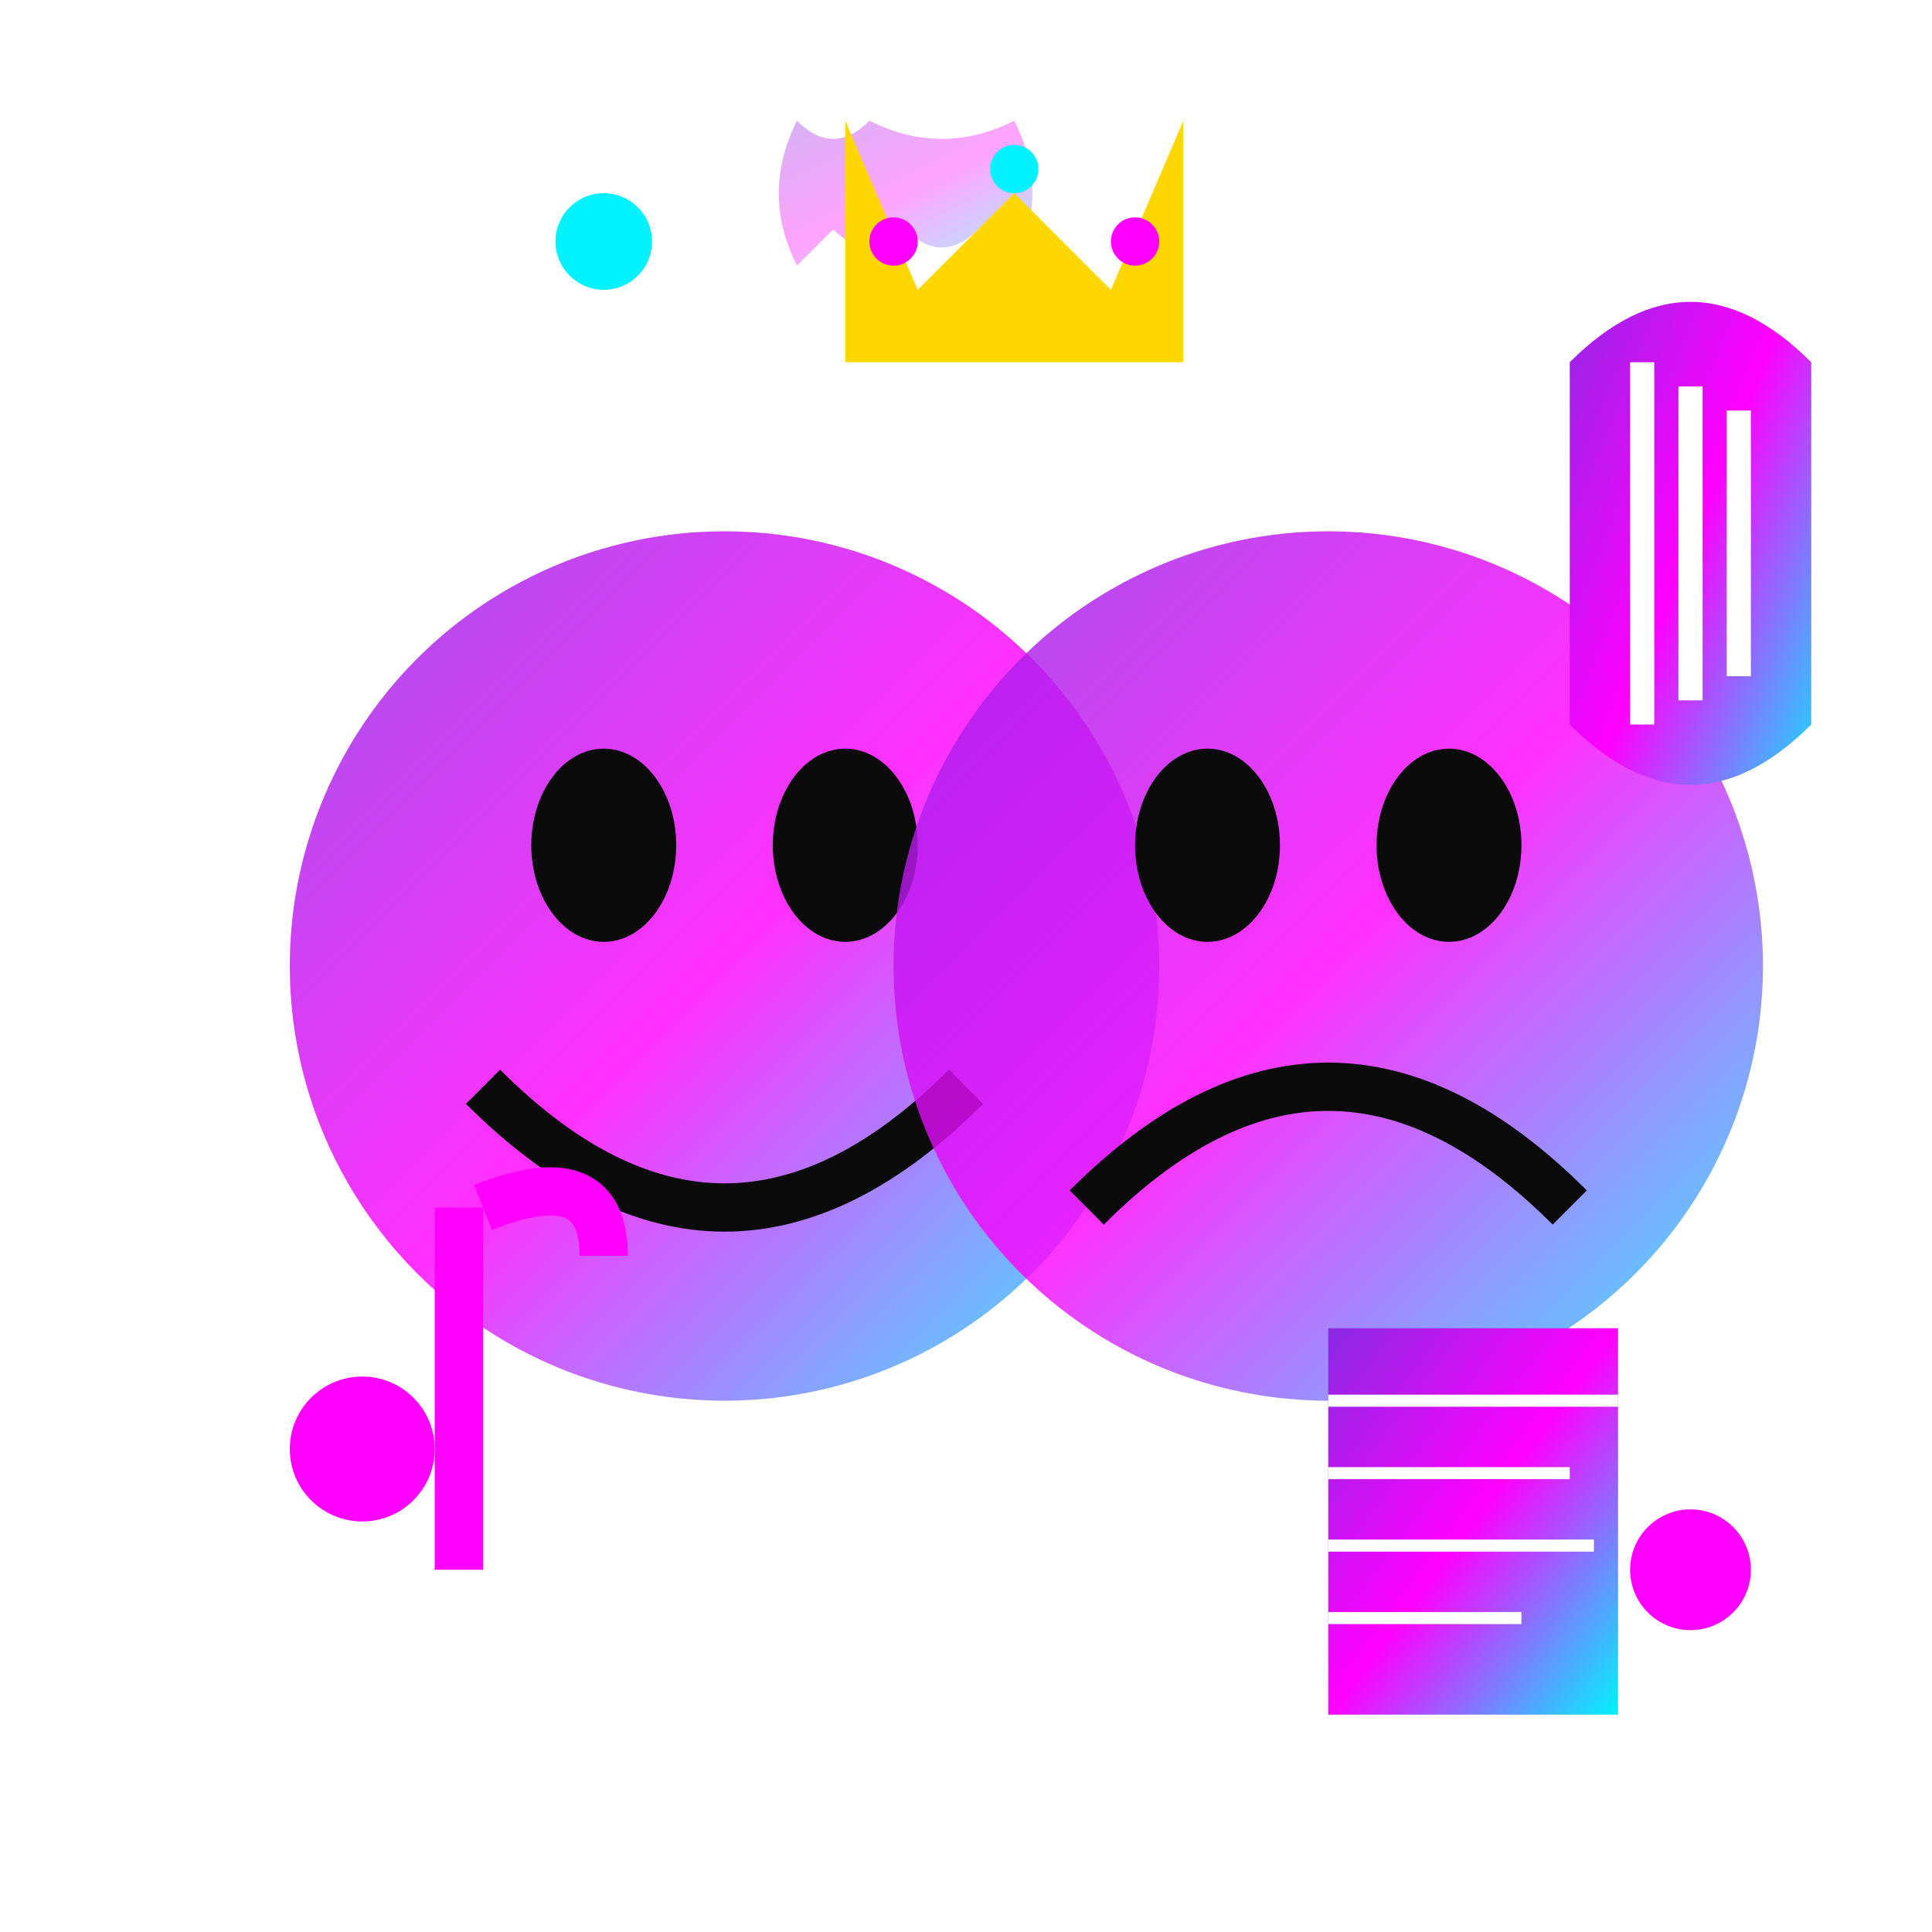 <svg xmlns="http://www.w3.org/2000/svg" width="80" height="80" viewBox="0 0 80 80">
  <defs>
    <linearGradient id="cultureGrad" x1="0%" y1="0%" x2="100%" y2="100%">
      <stop offset="0%" style="stop-color:#8a2be2;stop-opacity:1" />
      <stop offset="50%" style="stop-color:#ff00ff;stop-opacity:1" />
      <stop offset="100%" style="stop-color:#00f3ff;stop-opacity:1" />
    </linearGradient>
    <filter id="cultureGlow">
      <feGaussianBlur stdDeviation="2" result="coloredBlur"/>
      <feMerge> 
        <feMergeNode in="coloredBlur"/>
        <feMergeNode in="SourceGraphic"/>
      </feMerge>
    </filter>
  </defs>
  
  <!-- Theater masks base -->
  <g transform="translate(10,15)">
    <!-- Comedy mask -->
    <circle cx="20" cy="25" r="18" fill="url(#cultureGrad)" opacity="0.9" filter="url(#cultureGlow)"/>
    <!-- Eyes -->
    <ellipse cx="15" cy="20" rx="3" ry="4" fill="#0a0a0a"/>
    <ellipse cx="25" cy="20" rx="3" ry="4" fill="#0a0a0a"/>
    <!-- Smile -->
    <path d="M10 30 Q20 40 30 30" stroke="#0a0a0a" stroke-width="2" fill="none"/>
    
    <!-- Tragedy mask -->
    <circle cx="45" cy="25" r="18" fill="url(#cultureGrad)" opacity="0.9" filter="url(#cultureGlow)"/>
    <!-- Eyes -->
    <ellipse cx="40" cy="20" rx="3" ry="4" fill="#0a0a0a"/>
    <ellipse cx="50" cy="20" rx="3" ry="4" fill="#0a0a0a"/>
    <!-- Frown -->
    <path d="M35 35 Q45 25 55 35" stroke="#0a0a0a" stroke-width="2" fill="none"/>
  </g>
  
  <!-- Cultural symbols around masks -->
  <!-- Musical note -->
  <circle cx="15" cy="60" r="3" fill="#ff00ff" filter="url(#cultureGlow)"/>
  <rect x="18" y="50" width="2" height="15" fill="#ff00ff"/>
  <path d="M20 50 Q25 48 25 52" stroke="#ff00ff" stroke-width="2" fill="none"/>
  
  <!-- Book -->
  <rect x="55" y="55" width="12" height="16" fill="url(#cultureGrad)" filter="url(#cultureGlow)"/>
  <line x1="55" y1="58" x2="67" y2="58" stroke="#ffffff" stroke-width="0.5"/>
  <line x1="55" y1="61" x2="65" y2="61" stroke="#ffffff" stroke-width="0.5"/>
  <line x1="55" y1="64" x2="66" y2="64" stroke="#ffffff" stroke-width="0.5"/>
  <line x1="55" y1="67" x2="63" y2="67" stroke="#ffffff" stroke-width="0.5"/>
  
  <!-- Lyre/Harp -->
  <path d="M65 15 Q70 10 75 15 L75 30 Q70 35 65 30 Z" fill="url(#cultureGrad)" filter="url(#cultureGlow)"/>
  <line x1="68" y1="15" x2="68" y2="30" stroke="#ffffff" stroke-width="1"/>
  <line x1="70" y1="16" x2="70" y2="29" stroke="#ffffff" stroke-width="1"/>
  <line x1="72" y1="17" x2="72" y2="28" stroke="#ffffff" stroke-width="1"/>
  
  <!-- Decorative elements -->
  <circle cx="25" cy="10" r="2" fill="#00f3ff" filter="url(#cultureGlow)">
    <animate attributeName="opacity" values="0.5;1;0.5" dur="3s" repeatCount="indefinite"/>
  </circle>
  <circle cx="70" cy="65" r="2.5" fill="#ff00ff" filter="url(#cultureGlow)">
    <animate attributeName="opacity" values="0.3;0.9;0.3" dur="2.5s" repeatCount="indefinite"/>
  </circle>
  
  <!-- Polish eagle silhouette (simplified) -->
  <g transform="translate(30,5) scale(0.3)">
    <path d="M20 0 Q30 5 40 0 Q45 10 40 20 L35 15 Q30 20 25 15 Q20 20 15 15 L10 20 Q5 10 10 0 Q15 5 20 0 Z" 
          fill="url(#cultureGrad)" opacity="0.6" filter="url(#cultureGlow)"/>
  </g>
  
  <!-- Crown -->
  <path d="M35 5 L38 12 L42 8 L46 12 L49 5 L49 15 L35 15 Z" fill="#ffd700" filter="url(#cultureGlow)"/>
  <circle cx="37" cy="10" r="1" fill="#ff00ff"/>
  <circle cx="42" cy="7" r="1" fill="#00f3ff"/>
  <circle cx="47" cy="10" r="1" fill="#ff00ff"/>
</svg>

